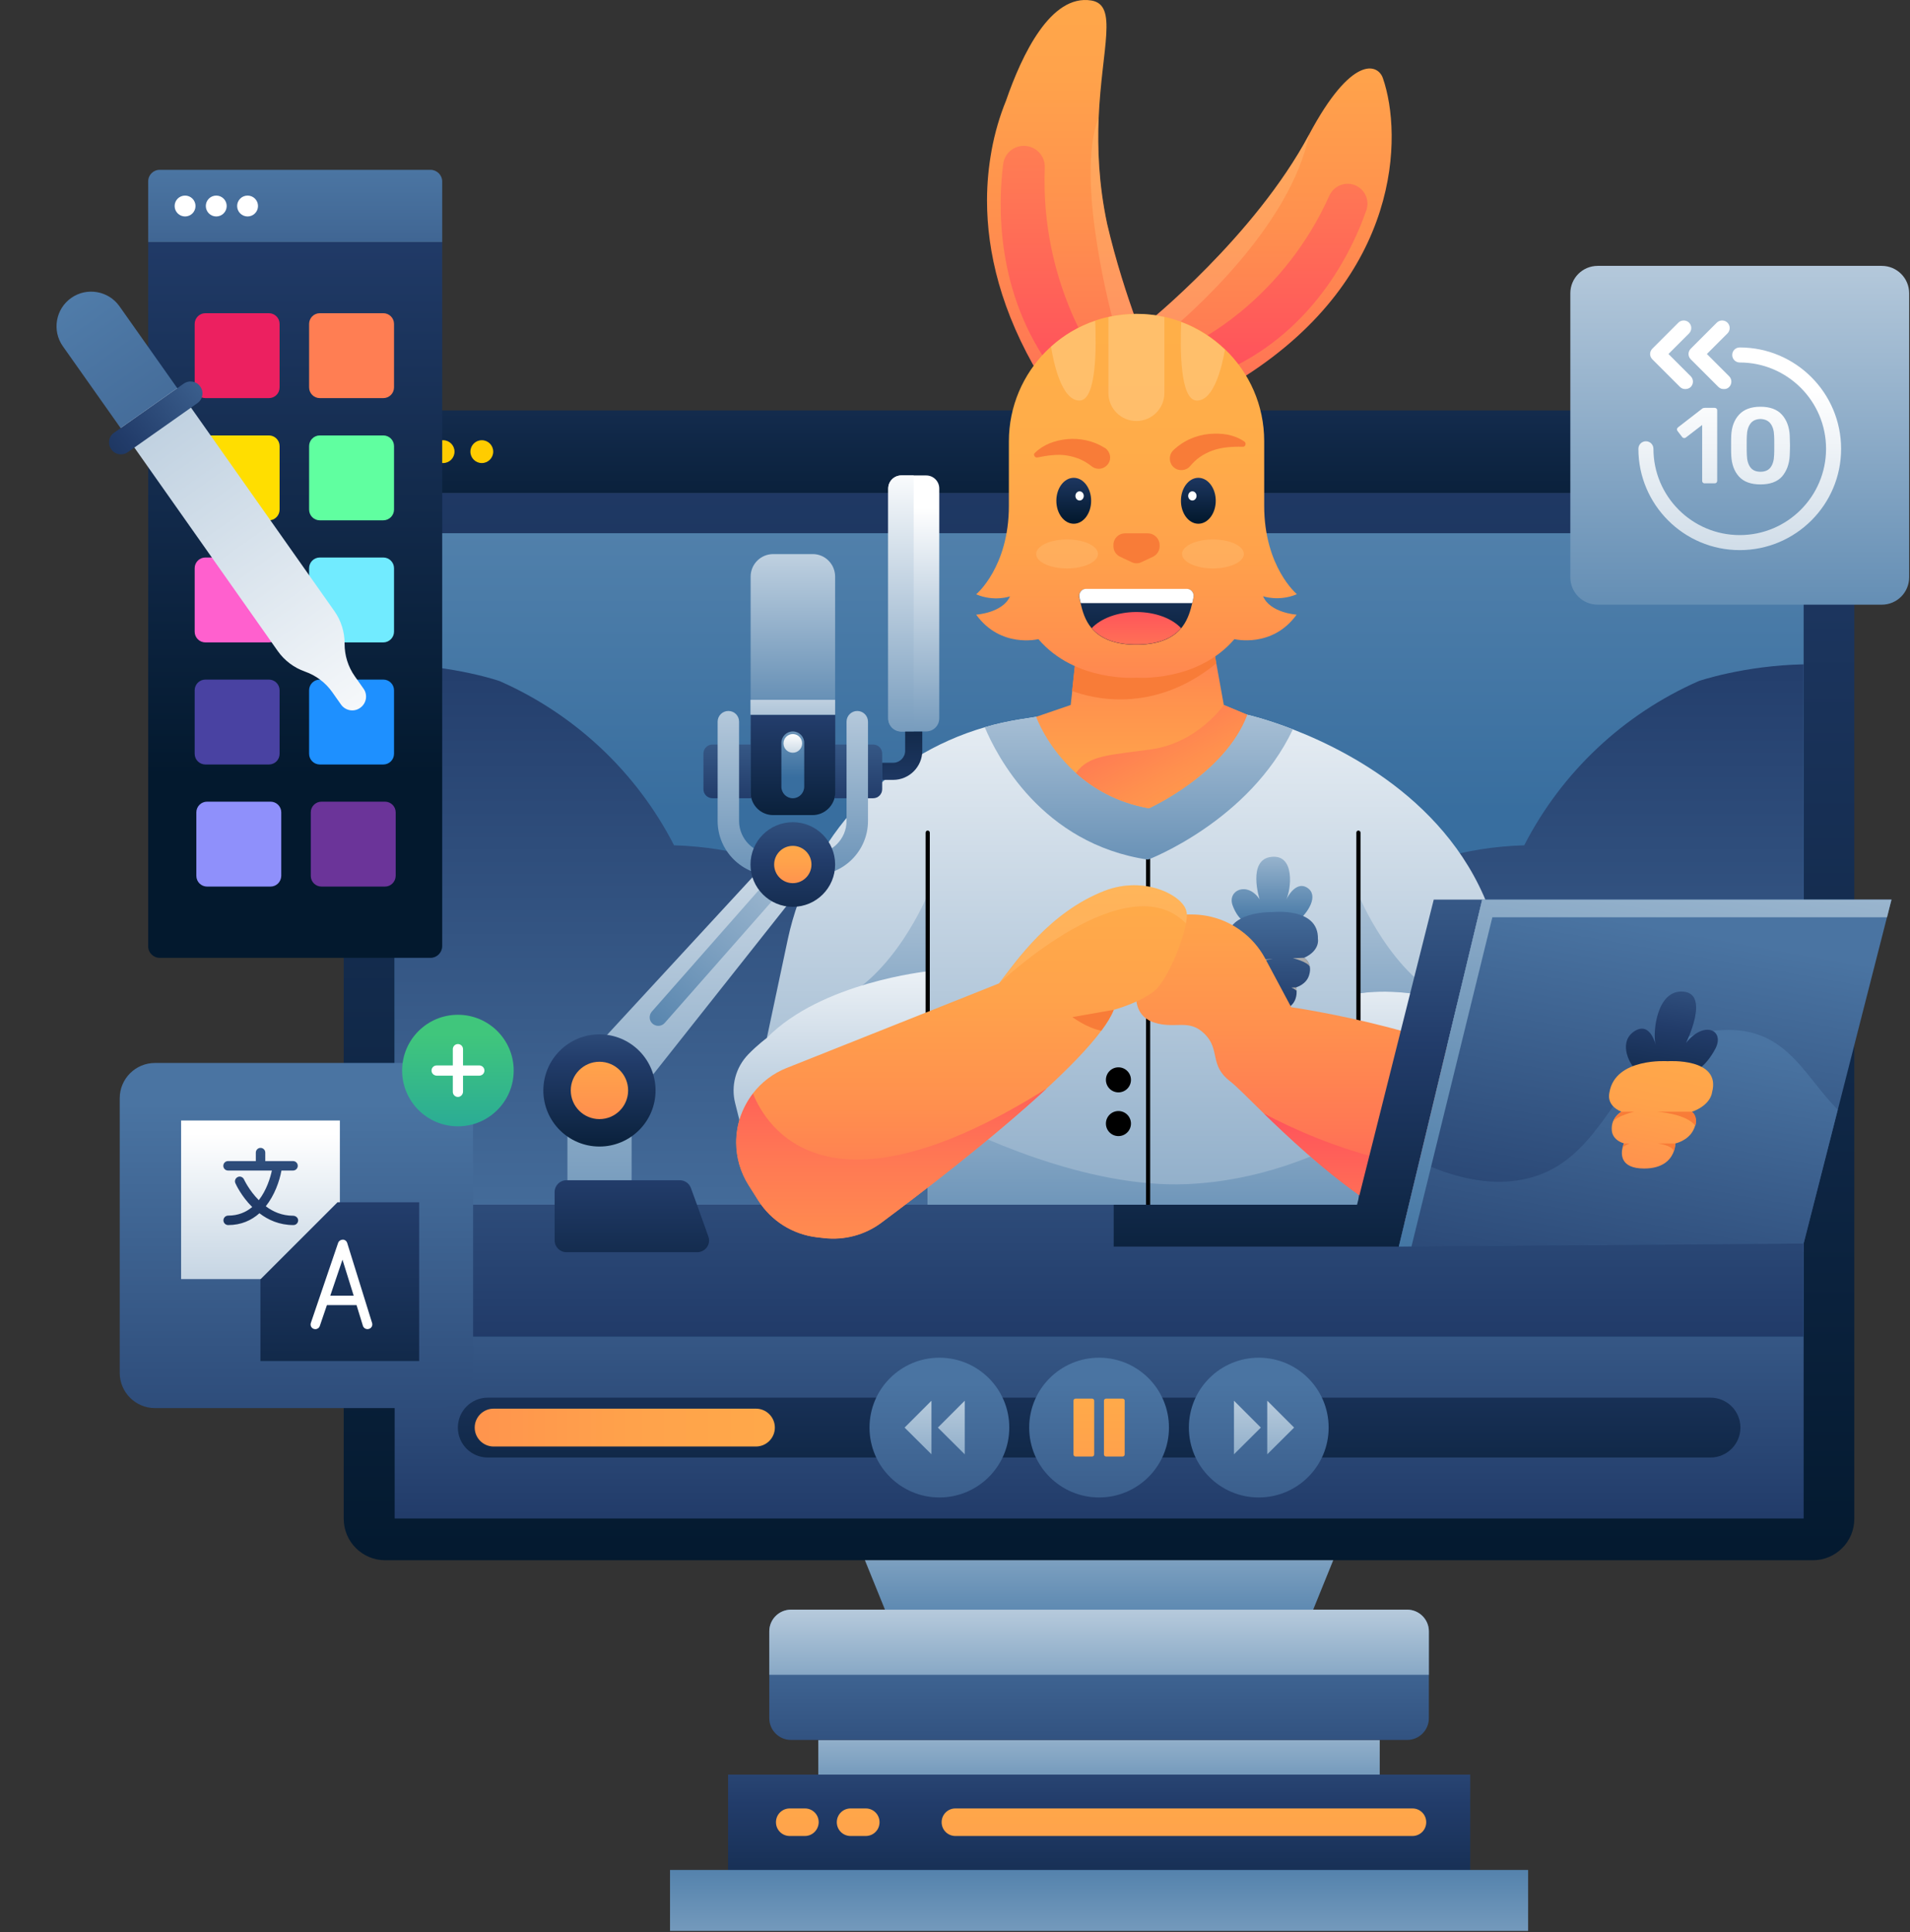 <svg width="1372" height="1388" viewBox="0 0 1372 1388" fill="none" xmlns="http://www.w3.org/2000/svg">
<rect x="0" y="0" width="1372" height="1388" fill="#333333" stroke="none"/>
<path d="M1302.29 1120.85H276.695C260.295 1120.85 246.895 1107.55 246.895 1091.05V354.051H1331.99V1091.05C1332.09 1107.45 1318.69 1120.85 1302.29 1120.85Z" fill="url(#paint0_linear_723_1119)"/>
<path d="M957.693 1120.85H621.293L635.693 1156.35H943.293L957.693 1120.85Z" fill="url(#paint1_linear_723_1119)"/>
<path d="M1302.29 294.852H276.695C260.295 294.852 246.895 308.152 246.895 324.652V354.052H1331.99V324.652C1332.09 308.152 1318.69 294.852 1302.29 294.852Z" fill="url(#paint2_linear_723_1119)"/>
<path d="M290.595 332.652C295.123 332.652 298.795 328.981 298.795 324.451C298.795 319.922 295.123 316.25 290.595 316.25C286.066 316.25 282.395 319.922 282.395 324.451C282.395 328.981 286.066 332.652 290.595 332.652Z" fill="#FFCC00"/>
<path d="M318.294 332.652C322.822 332.652 326.494 328.981 326.494 324.451C326.494 319.922 322.822 316.25 318.294 316.25C313.765 316.25 310.094 319.922 310.094 324.451C310.094 328.981 313.765 332.652 318.294 332.652Z" fill="#FFCC00"/>
<path d="M346.095 332.652C350.623 332.652 354.295 328.981 354.295 324.451C354.295 319.922 350.623 316.25 346.095 316.25C341.566 316.25 337.895 319.922 337.895 324.451C337.895 328.981 341.566 332.652 346.095 332.652Z" fill="#FFCC00"/>
<path d="M1295.6 960.152H283.496V1090.85H1295.6V960.152Z" fill="url(#paint3_linear_723_1119)"/>
<path d="M1295.6 383.051H283.496V960.152H1295.6V383.051Z" fill="url(#paint4_linear_723_1119)"/>
<path d="M806.096 899.45H283.496V477.25C326.696 478.15 358.796 489.25 358.796 489.25C412.896 513.05 457.196 554.65 484.196 607.25C660.396 612.85 691.996 785.35 691.996 785.35C812.596 799.65 806.096 899.45 806.096 899.45Z" fill="url(#paint5_linear_723_1119)"/>
<path d="M772.994 899.45H1295.59V477.25C1252.39 478.15 1220.29 489.25 1220.29 489.25C1166.19 513.05 1121.89 554.65 1094.89 607.25C918.694 612.85 887.094 785.35 887.094 785.35C766.394 799.65 772.994 899.45 772.994 899.45Z" fill="url(#paint6_linear_723_1119)"/>
<path d="M1295.6 865.449H283.496V960.152H1295.6V865.449Z" fill="url(#paint7_linear_723_1119)"/>
<path d="M1228.69 1047.05H350.395C338.495 1047.05 328.895 1037.45 328.895 1025.55C328.895 1013.65 338.495 1004.05 350.395 1004.05H1228.69C1240.59 1004.05 1250.19 1013.65 1250.19 1025.55C1250.19 1037.45 1240.49 1047.05 1228.69 1047.05Z" fill="url(#paint8_linear_723_1119)"/>
<path d="M542.996 1039.15H354.596C347.096 1039.15 340.996 1033.05 340.996 1025.55C340.996 1018.05 347.096 1011.95 354.596 1011.95H542.996C550.496 1011.95 556.596 1018.05 556.596 1025.55C556.596 1033.05 550.496 1039.15 542.996 1039.15Z" fill="url(#paint9_linear_723_1119)"/>
<path d="M789.493 1075.75C817.218 1075.75 839.693 1053.28 839.693 1025.55C839.693 997.827 817.218 975.352 789.493 975.352C761.768 975.352 739.293 997.827 739.293 1025.55C739.293 1053.28 761.768 1075.75 789.493 1075.75Z" fill="url(#paint10_linear_723_1119)"/>
<path d="M904.196 1075.75C931.921 1075.75 954.396 1053.28 954.396 1025.55C954.396 997.827 931.921 975.352 904.196 975.352C876.471 975.352 853.996 997.827 853.996 1025.55C853.996 1053.28 876.471 1075.75 904.196 1075.75Z" fill="url(#paint11_linear_723_1119)"/>
<path d="M674.794 1075.75C702.518 1075.75 724.994 1053.28 724.994 1025.55C724.994 997.827 702.518 975.352 674.794 975.352C647.069 975.352 624.594 997.827 624.594 1025.55C624.594 1053.28 647.069 1075.75 674.794 1075.75Z" fill="url(#paint12_linear_723_1119)"/>
<path d="M1205.39 331.152H1289.49C1292.79 331.152 1295.49 328.452 1295.49 325.152C1295.49 321.852 1292.79 319.152 1289.49 319.152H1205.39C1202.09 319.152 1199.39 321.852 1199.39 325.152C1199.49 328.452 1202.09 331.152 1205.39 331.152Z" fill="url(#paint13_linear_723_1119)"/>
<path d="M991.093 1249.95H587.793V1274.85H991.093V1249.95Z" fill="url(#paint14_linear_723_1119)"/>
<path d="M1056.1 1274.85H522.996V1343.45H1056.1V1274.85Z" fill="url(#paint15_linear_723_1119)"/>
<path d="M1097.69 1343.35H481.293V1387.15H1097.69V1343.35Z" fill="url(#paint16_linear_723_1119)"/>
<path d="M1010.79 1249.95H568.194C559.594 1249.95 552.594 1242.95 552.594 1234.35V1171.95C552.594 1163.35 559.594 1156.35 568.194 1156.35H1010.79C1019.39 1156.35 1026.39 1163.35 1026.39 1171.95V1234.35C1026.39 1242.95 1019.39 1249.95 1010.79 1249.95Z" fill="url(#paint17_linear_723_1119)"/>
<path d="M1026.39 1203.15H552.594V1171.95C552.594 1163.35 559.594 1156.35 568.194 1156.35H1010.79C1019.39 1156.35 1026.39 1163.35 1026.39 1171.95V1203.15Z" fill="url(#paint18_linear_723_1119)"/>
<path d="M578.195 1318.95H567.294C561.794 1318.95 557.395 1314.55 557.395 1309.05C557.395 1303.55 561.794 1299.15 567.294 1299.15H578.195C583.695 1299.15 588.094 1303.55 588.094 1309.05C587.994 1314.55 583.595 1318.95 578.195 1318.95Z" fill="url(#paint19_linear_723_1119)"/>
<path d="M621.894 1318.95H610.994C605.494 1318.95 601.094 1314.55 601.094 1309.05C601.094 1303.55 605.494 1299.15 610.994 1299.15H621.894C627.394 1299.15 631.794 1303.55 631.794 1309.05C631.794 1314.55 627.394 1318.95 621.894 1318.95Z" fill="url(#paint20_linear_723_1119)"/>
<path d="M1014.59 1318.95H686.294C680.794 1318.95 676.395 1314.55 676.395 1309.05C676.395 1303.55 680.794 1299.15 686.294 1299.15H1014.59C1020.09 1299.15 1024.49 1303.55 1024.49 1309.05C1024.49 1314.55 1020.09 1318.95 1014.59 1318.95Z" fill="url(#paint21_linear_723_1119)"/>
<path d="M309.241 688.102H114.741C110.141 688.102 106.441 684.402 106.441 679.802V173.902H317.641V679.702C317.641 684.302 313.841 688.102 309.241 688.102Z" fill="url(#paint22_linear_723_1119)"/>
<path d="M309.241 122H114.741C110.141 122 106.441 125.7 106.441 130.3V173.902H317.641V130.3C317.641 125.8 313.841 122 309.241 122Z" fill="url(#paint23_linear_723_1119)"/>
<path d="M193.14 286H147.54C143.34 286 139.84 282.6 139.84 278.3V232.7C139.84 228.5 143.24 225 147.54 225H193.14C197.34 225 200.84 228.4 200.84 232.7V278.3C200.84 282.6 197.44 286 193.14 286Z" fill="#EC2060"/>
<path d="M275.339 286H229.739C225.539 286 222.039 282.6 222.039 278.3V232.7C222.039 228.5 225.439 225 229.739 225H275.339C279.539 225 283.039 228.4 283.039 232.7V278.3C283.039 282.6 279.539 286 275.339 286Z" fill="#FF7E53"/>
<path d="M193.14 373.801H147.54C143.34 373.801 139.84 370.401 139.84 366.101V320.501C139.84 316.301 143.24 312.801 147.54 312.801H193.14C197.34 312.801 200.84 316.201 200.84 320.501V366.101C200.84 370.301 197.44 373.801 193.14 373.801Z" fill="#FFDE00"/>
<path d="M275.339 373.801H229.739C225.539 373.801 222.039 370.401 222.039 366.101V320.501C222.039 316.301 225.439 312.801 229.739 312.801H275.339C279.539 312.801 283.039 316.201 283.039 320.501V366.101C283.039 370.301 279.539 373.801 275.339 373.801Z" fill="#60FFA0"/>
<path d="M193.14 461.5H147.54C143.34 461.5 139.84 458.1 139.84 453.8V408.2C139.84 404 143.24 400.5 147.54 400.5H193.14C197.34 400.5 200.84 403.9 200.84 408.2V453.8C200.84 458 197.44 461.5 193.14 461.5Z" fill="#FF60CE"/>
<path d="M275.339 461.5H229.739C225.539 461.5 222.039 458.1 222.039 453.8V408.2C222.039 404 225.439 400.5 229.739 400.5H275.339C279.539 400.5 283.039 403.9 283.039 408.2V453.8C283.039 458 279.539 461.5 275.339 461.5Z" fill="#71EBFF"/>
<path d="M193.14 549.199H147.54C143.34 549.199 139.84 545.799 139.84 541.499V495.899C139.84 491.699 143.24 488.199 147.54 488.199H193.14C197.34 488.199 200.84 491.599 200.84 495.899V541.499C200.84 545.799 197.44 549.199 193.14 549.199Z" fill="#4942A2"/>
<path d="M275.339 549.199H229.739C225.539 549.199 222.039 545.799 222.039 541.499V495.899C222.039 491.699 225.439 488.199 229.739 488.199H275.339C279.539 488.199 283.039 491.599 283.039 495.899V541.499C283.039 545.799 279.539 549.199 275.339 549.199Z" fill="#1E90FF"/>
<path d="M194.339 636.902H148.739C144.539 636.902 141.039 633.502 141.039 629.202V583.602C141.039 579.402 144.439 575.902 148.739 575.902H194.339C198.539 575.902 202.039 579.302 202.039 583.602V629.202C201.939 633.502 198.539 636.902 194.339 636.902Z" fill="#8F90FB"/>
<path d="M276.538 636.902H230.938C226.738 636.902 223.238 633.502 223.238 629.202V583.602C223.238 579.402 226.638 575.902 230.938 575.902H276.538C280.738 575.902 284.238 579.302 284.238 583.602V629.202C284.138 633.502 280.738 636.902 276.538 636.902Z" fill="#6B3499"/>
<path d="M132.941 155.5C137.084 155.5 140.441 152.142 140.441 148C140.441 143.858 137.084 140.5 132.941 140.5C128.799 140.5 125.441 143.858 125.441 148C125.441 152.142 128.799 155.5 132.941 155.5Z" fill="white"/>
<path d="M155.34 155.5C159.482 155.5 162.84 152.142 162.84 148C162.84 143.858 159.482 140.5 155.34 140.5C151.198 140.5 147.84 143.858 147.84 148C147.84 152.142 151.198 155.5 155.34 155.5Z" fill="white"/>
<path d="M177.84 155.5C181.982 155.5 185.34 152.142 185.34 148C185.34 143.858 181.982 140.5 177.84 140.5C173.698 140.5 170.34 143.858 170.34 148C170.34 152.142 173.698 155.5 177.84 155.5Z" fill="white"/>
<path d="M131.956 285.386L91.263 314.061L45.139 248.727C37.238 237.513 39.935 221.945 51.149 214.043C62.362 206.141 77.93 208.839 85.832 220.052L131.956 285.386Z" fill="url(#paint24_linear_723_1119)"/>
<path d="M127.312 278.794L86.62 307.469L199.523 467.698C204.329 474.518 211.152 479.659 219.091 482.455C227.03 485.252 233.853 490.392 238.659 497.213L244.931 506.114C248.108 510.623 254.316 511.698 258.726 508.504C263.234 505.327 264.31 499.12 261.116 494.709L254.844 485.808C250.037 478.987 247.492 470.833 247.53 462.416C247.567 453.998 245.022 445.844 240.216 439.023L127.312 278.794Z" fill="url(#paint25_linear_723_1119)"/>
<path d="M141.777 289.624L91.836 324.816C87.905 327.586 82.585 326.664 79.913 322.751C77.144 318.82 78.066 313.499 81.979 310.828L131.92 275.635C135.851 272.866 141.172 273.788 143.843 277.701C146.629 281.533 145.708 286.854 141.777 289.624Z" fill="url(#paint26_linear_723_1119)"/>
<path d="M314.528 1011.55H111.312C97.359 1011.55 86 1000.19 86 986.24V788.928C86 774.975 97.359 763.615 111.312 763.615H314.528C328.481 763.615 339.84 774.975 339.84 788.928V986.24C339.84 1000.19 328.481 1011.55 314.528 1011.55Z" fill="url(#paint27_linear_723_1119)"/>
<path d="M328.93 809.139C351.06 809.139 369.001 791.199 369.001 769.07C369.001 746.94 351.06 729 328.93 729C306.8 729 288.859 746.94 288.859 769.07C288.859 791.199 306.8 809.139 328.93 809.139Z" fill="url(#paint28_linear_723_1119)"/>
<path d="M328.933 788.033C326.965 788.033 325.266 786.423 325.266 784.366V753.687C325.266 751.719 326.876 750.02 328.933 750.02C330.901 750.02 332.6 751.63 332.6 753.687V784.366C332.511 786.334 330.901 788.033 328.933 788.033Z" fill="white"/>
<path d="M309.969 769.07C309.969 767.102 311.579 765.402 313.636 765.402H344.315C346.283 765.402 347.982 767.012 347.982 769.07C347.982 771.037 346.372 772.737 344.315 772.737H313.636C311.579 772.647 309.969 771.037 309.969 769.07Z" fill="white"/>
<path d="M244.134 863.612L188.769 918.887H130.094V804.938H244.134V863.612Z" fill="url(#paint29_linear_723_1119)"/>
<path d="M187.066 919.065L242.432 863.699H301.107V977.739H187.066V919.065Z" fill="url(#paint30_linear_723_1119)"/>
<path d="M210.502 873.362C202.631 873.362 196.102 870.5 190.914 866.564C197.265 858.604 200.753 848.586 202.184 840.894H210.502C212.381 840.894 213.901 839.373 213.901 837.495C213.901 835.617 212.381 834.096 210.502 834.096H190.556V828.014C190.556 826.136 189.036 824.615 187.158 824.615C185.279 824.615 183.759 826.136 183.759 828.014V834.096H163.813C161.935 834.096 160.414 835.617 160.414 837.495C160.414 839.373 161.935 840.894 163.813 840.894H195.297C194.224 845.903 191.54 854.936 185.905 862.181C178.929 855.205 175.351 847.423 175.262 847.244C174.457 845.545 172.489 844.74 170.789 845.545C169.09 846.35 168.285 848.318 169.09 850.017C169.358 850.643 173.294 859.319 181.165 867.101C176.782 870.768 171.147 873.272 163.902 873.272C162.024 873.272 160.503 874.793 160.503 876.671C160.503 878.55 162.024 880.07 163.902 880.07C173.294 880.07 180.628 876.671 186.353 871.573C192.614 876.403 200.753 880.07 210.771 880.07C212.649 880.07 214.169 878.55 214.169 876.671C214.169 874.793 212.381 873.362 210.502 873.362Z" fill="url(#paint31_linear_723_1119)"/>
<path d="M267.301 950.462L249.412 892.948C248.965 891.517 247.712 890.533 246.192 890.533C244.671 890.623 243.419 891.428 242.883 892.859L223.294 950.373C222.668 952.162 223.652 954.129 225.441 954.666C225.799 954.756 226.157 954.845 226.514 954.845C227.945 954.845 229.287 953.951 229.734 952.519L234.833 937.582H256.12L260.682 952.43C261.218 954.219 263.186 955.203 264.975 954.666C266.853 954.129 267.837 952.251 267.301 950.462ZM237.248 930.784L246.013 904.934L254.063 930.784H237.248Z" fill="white"/>
<path d="M784.494 1046.35H772.594C771.794 1046.35 771.094 1045.65 771.094 1044.85V1006.25C771.094 1005.45 771.794 1004.75 772.594 1004.75H784.494C785.294 1004.75 785.994 1005.45 785.994 1006.25V1044.85C785.994 1045.65 785.294 1046.35 784.494 1046.35Z" fill="url(#paint32_linear_723_1119)"/>
<path d="M806.392 1046.35H794.492C793.692 1046.35 792.992 1045.65 792.992 1044.85V1006.25C792.992 1005.45 793.692 1004.75 794.492 1004.75H806.392C807.192 1004.75 807.892 1005.45 807.892 1006.25V1044.85C807.892 1045.65 807.192 1046.35 806.392 1046.35Z" fill="url(#paint33_linear_723_1119)"/>
<path d="M669.093 1044.75L649.793 1025.55L669.093 1006.25V1044.75Z" fill="url(#paint34_linear_723_1119)"/>
<path d="M692.991 1044.75L673.691 1025.55L692.991 1006.25V1044.75Z" fill="url(#paint35_linear_723_1119)"/>
<path d="M910.293 1044.75L929.593 1025.55L910.293 1006.25V1044.75Z" fill="url(#paint36_linear_723_1119)"/>
<path d="M886.395 1044.75L905.694 1025.55L886.395 1006.25V1044.75Z" fill="url(#paint37_linear_723_1119)"/>
<path d="M1351.7 434.398H1147.7C1136.8 434.398 1128 425.598 1128 414.699V210.7C1128 199.8 1136.8 191 1147.7 191H1351.7C1362.6 191 1371.4 199.8 1371.4 210.7V414.699C1371.4 425.598 1362.6 434.398 1351.7 434.398Z" fill="url(#paint38_linear_723_1119)"/>
<path d="M1249.7 395.199C1209.5 395.199 1176.9 362.5 1176.9 322.4C1176.9 319.4 1179.3 317 1182.3 317C1185.3 317 1187.7 319.4 1187.7 322.4C1187.7 356.6 1215.5 384.399 1249.7 384.399C1283.9 384.399 1311.7 356.6 1311.7 322.4C1311.7 288.201 1283.9 260.401 1249.7 260.401C1246.7 260.401 1244.3 258.001 1244.3 255.001C1244.3 252.001 1246.7 249.601 1249.7 249.601C1289.9 249.601 1322.5 282.301 1322.5 322.4C1322.6 362.5 1289.9 395.199 1249.7 395.199ZM1242.1 278.001C1244.2 275.901 1244.2 272.401 1242.1 270.301L1226.1 254.301L1240.9 239.501C1243 237.401 1243 233.902 1240.9 231.802C1238.8 229.702 1235.3 229.702 1233.2 231.802L1214.5 250.501C1213.5 251.501 1212.9 252.901 1212.9 254.301C1212.9 255.701 1213.5 257.101 1214.5 258.101L1234.3 277.901C1235.4 279.001 1236.7 279.501 1238.1 279.501C1239.7 279.601 1241.1 279.101 1242.1 278.001ZM1214.5 278.001C1216.6 275.901 1216.6 272.401 1214.5 270.301L1198.5 254.301L1213.3 239.501C1215.4 237.401 1215.4 233.902 1213.3 231.802C1211.2 229.702 1207.7 229.702 1205.6 231.802L1186.9 250.501C1185.9 251.501 1185.3 252.901 1185.3 254.301C1185.3 255.701 1185.9 257.101 1186.9 258.101L1206.7 277.901C1207.8 279.001 1209.1 279.501 1210.5 279.501C1211.9 279.501 1213.4 279.101 1214.5 278.001ZM1223.2 346.7C1222.8 346.3 1222.7 345.9 1222.7 345.4V305.3L1211 314.3C1210.7 314.6 1210.3 314.7 1209.8 314.7C1209.2 314.7 1208.7 314.4 1208.3 313.9L1205 309.6C1204.7 309.2 1204.6 308.9 1204.6 308.5C1204.6 307.9 1204.9 307.4 1205.5 306.9L1222.8 293.501C1223.4 293.101 1224 293.001 1224.7 293.001H1231.7C1232.2 293.001 1232.7 293.201 1233 293.501C1233.4 293.901 1233.5 294.301 1233.5 294.801V345.4C1233.5 345.9 1233.3 346.4 1233 346.7C1232.6 347.1 1232.2 347.2 1231.7 347.2H1224.5C1224 347.3 1223.6 347.1 1223.2 346.7ZM1249.1 342.3C1245.7 338.5 1243.9 333.5 1243.6 327.2C1243.5 325.8 1243.5 323.4 1243.5 320.1C1243.5 316.7 1243.5 314.3 1243.6 312.8C1243.9 306.7 1245.7 301.701 1249.2 297.901C1252.7 294.101 1257.8 292.201 1264.6 292.201C1271.4 292.201 1276.6 294.101 1280 297.901C1283.4 301.701 1285.3 306.7 1285.6 312.8C1285.7 315.7 1285.8 318.1 1285.8 320.1C1285.8 322.1 1285.7 324.4 1285.6 327.2C1285.3 333.4 1283.4 338.4 1280.1 342.3C1276.7 346.1 1271.5 348 1264.6 348C1257.7 348 1252.5 346.1 1249.1 342.3ZM1271.8 335.8C1273.4 333.7 1274.3 330.7 1274.4 326.8C1274.5 325.3 1274.5 323 1274.5 319.9C1274.5 316.8 1274.5 314.5 1274.4 313.1C1274.3 309.3 1273.4 306.4 1271.8 304.3C1270.2 302.201 1267.8 301.101 1264.6 301.001C1261.4 301.101 1259 302.101 1257.4 304.3C1255.8 306.4 1254.9 309.4 1254.8 313.1C1254.7 314.5 1254.7 316.7 1254.7 319.9C1254.7 323 1254.7 325.3 1254.8 326.8C1254.9 330.7 1255.8 333.7 1257.4 335.8C1259 337.9 1261.4 338.9 1264.6 338.9C1267.8 338.9 1270.2 337.9 1271.8 335.8Z" fill="url(#paint39_linear_723_1119)"/>
<path d="M1091.4 745.75C1091.4 745.75 1097.8 750.45 1104.6 757.45C1113.6 766.75 1117.2 780.05 1114 792.55L1107.6 818.05C1107.6 818.05 1045.4 743.75 975.797 752.85V697.75C975.797 697.85 1052.2 705.55 1091.4 745.75Z" fill="url(#paint40_linear_723_1119)"/>
<path d="M1091.4 745.751C1077.8 735.151 1064 727.951 1050.8 722.851C1048.2 721.851 1045.6 720.951 1043.1 720.151C1005.7 707.95 975.797 713.651 975.797 713.651V865.352H666.397V713.751C666.397 713.751 636.497 708.051 599.097 720.251C596.497 721.051 593.997 721.951 591.397 722.951C578.297 727.951 564.397 735.251 550.797 745.851L565.897 674.75C581.597 601.15 636.397 543.049 707.397 522.449C715.497 520.049 723.797 518.249 732.297 516.849L744.397 514.949H816.997L895.897 513.449C895.897 513.449 909.197 516.449 928.697 523.949C974.597 541.749 1054.7 584.85 1076.3 674.75L1091.4 745.751Z" fill="url(#paint41_linear_723_1119)"/>
<path d="M895.195 663.049C895.195 663.049 889.195 660.749 885.395 650.349C881.495 639.45 896.095 632.95 904.795 646.05C904.795 646.05 895.695 617.45 913.295 615.55C930.495 613.65 927.495 639.05 923.795 646.55C923.795 646.55 930.195 632.35 938.895 637.65C947.595 643.05 939.795 655.649 932.095 661.749C924.295 667.849 895.195 663.049 895.195 663.049Z" fill="url(#paint42_linear_723_1119)"/>
<path d="M936.796 688.051C936.796 688.051 940.096 690.051 940.896 694.551C941.196 696.151 941.096 698.151 940.396 700.451C938.396 707.352 931.096 709.252 931.096 709.252C931.096 709.252 931.296 710.252 931.396 711.652C931.596 716.252 930.296 725.952 914.996 726.552C903.596 727.053 899.796 721.852 898.596 717.252C898.496 716.752 898.396 716.252 898.296 715.852C897.896 712.952 898.296 710.552 898.296 710.552C898.296 710.552 890.896 709.152 888.696 702.451C888.296 701.351 888.096 700.251 887.996 699.251C887.896 698.251 887.896 697.351 887.996 696.551C888.496 692.551 891.096 690.251 891.696 689.851C891.796 689.751 891.796 689.751 891.796 689.751C880.296 685.551 881.396 677.25 881.396 677.25C879.896 654.149 913.696 655.249 913.696 655.249C913.696 655.249 947.396 651.349 946.696 674.65C946.796 674.65 948.196 682.951 936.796 688.051Z" fill="url(#paint43_linear_723_1119)"/>
<path d="M940.895 694.551C939.295 690.851 928.695 688.351 928.695 688.351L936.795 688.051C936.795 688.051 940.095 689.951 940.895 694.551Z" fill="#AAAAAA"/>
<path d="M914.395 688.949C914.395 688.949 895.495 690.85 888.095 699.352C887.995 698.351 887.995 697.451 888.095 696.651C888.595 692.65 891.195 690.35 891.795 689.949C891.895 689.849 891.895 689.849 891.895 689.849L914.395 688.949Z" fill="#AAAAAA"/>
<path d="M909.495 710.152C909.495 710.152 899.895 711.752 898.295 715.852C897.895 712.952 898.295 710.552 898.295 710.552L909.495 710.152Z" fill="#AAAAAA"/>
<path d="M931.398 711.75C929.898 710.351 927.598 709.452 927.598 709.452L931.098 709.352C931.098 709.352 931.298 710.251 931.398 711.75Z" fill="#AAAAAA"/>
<path d="M975.798 814.35V865.449H666.398V798.051C698.998 815.35 780.198 853.749 852.598 850.65C903.898 848.45 947.298 830.25 975.798 814.35Z" fill="url(#paint44_linear_723_1119)"/>
<path d="M824.699 866.949C823.799 866.949 823.199 866.249 823.199 865.449V617.449C823.199 616.549 823.899 615.949 824.699 615.949C825.499 615.949 826.199 616.649 826.199 617.449V865.349C826.299 866.249 825.599 866.949 824.699 866.949Z" fill="black"/>
<path d="M928.698 523.949C897.398 589.95 824.698 617.551 824.698 617.551C748.098 606.251 715.698 542.35 707.398 522.449C715.498 520.049 723.798 518.249 732.298 516.849L744.398 514.949H816.998L895.898 513.449C895.898 513.449 909.198 516.349 928.698 523.949Z" fill="url(#paint45_linear_723_1119)"/>
<path d="M666.398 642.652V713.75C666.398 713.75 636.498 708.05 599.098 720.25C642.398 701.951 666.398 642.652 666.398 642.652Z" fill="url(#paint46_linear_723_1119)"/>
<path d="M550.698 745.75C550.698 745.75 544.298 750.45 537.498 757.45C528.498 766.75 524.898 780.05 528.098 792.55L534.498 818.05C534.498 818.05 596.698 743.75 666.298 752.85V697.75C666.398 697.85 589.998 705.55 550.698 745.75Z" fill="url(#paint47_linear_723_1119)"/>
<path d="M666.398 754.352C665.498 754.352 664.898 753.652 664.898 752.852V598.152C664.898 597.252 665.598 596.652 666.398 596.652C667.198 596.652 667.898 597.352 667.898 598.152V752.852C667.898 753.652 667.198 754.352 666.398 754.352Z" fill="black"/>
<path d="M975.797 642.652V713.75C975.797 713.75 1005.7 708.05 1043.1 720.25C999.697 701.951 975.797 642.652 975.797 642.652Z" fill="url(#paint48_linear_723_1119)"/>
<path d="M975.797 754.352C974.897 754.352 974.297 753.652 974.297 752.852V598.152C974.297 597.252 974.997 596.652 975.797 596.652C976.597 596.652 977.297 597.352 977.297 598.152V752.852C977.397 753.652 976.697 754.352 975.797 754.352Z" fill="black"/>
<path d="M1123.1 840.549C1122.1 870.349 1100.7 896.249 1058.2 893.849C1005 890.849 942.499 833.549 907.899 799.949C896.199 788.549 887.699 779.849 883.799 776.949C868.399 765.249 876.799 754.249 865.399 742.849C853.999 731.449 844.399 739.549 828.999 734.549C827.699 734.149 826.499 733.549 825.399 733.049C813.999 726.849 816.299 713.249 816.299 713.249L825.499 675.949L830.199 656.949H855.999C868.999 656.949 881.399 661.149 891.499 668.649C898.499 673.749 904.499 680.549 908.799 688.549L927.499 723.549C927.499 723.549 1053.3 741.649 1097.4 782.049C1115.2 798.249 1123.8 820.349 1123.1 840.549Z" fill="url(#paint49_linear_723_1119)"/>
<path d="M1123.1 840.549C1122.1 870.349 1100.7 896.249 1058.2 893.849C1005 890.849 942.498 833.549 907.898 799.949C951.998 823.349 1029.7 853.349 1123.1 840.549Z" fill="url(#paint50_linear_723_1119)"/>
<path d="M895.897 513.452C879.897 556.052 825.297 580.652 825.297 580.652C802.397 576.552 785.297 566.452 772.897 555.352C751.897 536.552 744.297 514.952 744.297 514.952L769.097 506.452L770.197 496.452L772.397 476.152L772.597 473.852L871.297 463.152L873.697 476.552L879.097 506.452L895.897 513.452Z" fill="url(#paint51_linear_723_1119)"/>
<path d="M873.698 476.551C827.898 513.951 782.998 501.251 770.098 496.351L772.298 476.051L772.498 473.751L871.198 463.051L873.698 476.551Z" fill="#F87C38"/>
<path d="M895.898 513.45C879.898 556.051 825.298 580.652 825.298 580.652C802.398 576.552 785.298 566.452 772.898 555.351C781.898 542.451 796.598 542.551 826.698 538.351C860.498 533.65 879.098 506.449 879.098 506.449L895.898 513.45Z" fill="url(#paint52_linear_723_1119)"/>
<path d="M894.399 270.249L837.799 239.849L823.699 232.249C823.699 232.249 901.199 170.049 940.299 96.749C970.899 39.349 989.799 45.549 993.399 56.249C1007.5 97.049 1006.7 198.249 894.399 270.249Z" fill="url(#paint53_linear_723_1119)"/>
<path d="M863.699 242.95C863.699 242.95 922.599 212.85 954.899 140.55C957.999 133.65 965.999 130.25 973.099 132.95C980.299 135.75 983.999 143.65 981.499 150.95C972.699 176.45 947.299 232.45 888.199 262.45L863.699 242.95Z" fill="url(#paint54_linear_723_1119)"/>
<path opacity="0.3" d="M940.299 96.75C926.999 162.951 853.599 226.751 837.799 239.852L823.699 232.251C823.699 232.251 901.199 170.051 940.299 96.75Z" fill="#FFCA83"/>
<path d="M831.2 267.851L814.4 268.351L747 270.551C719 223.951 709 180.951 709 144.051C709 131.451 710.2 119.651 712.2 108.551C712.2 108.551 712.2 108.551 712.2 108.451C714.6 95.251 718.2 83.251 722.6 72.451C734.1 39.151 754.8 -4.349 783.9 0.351C803.3 3.551 791.4 34.151 789.2 84.651C788.3 106.551 789.2 132.151 795.3 160.851C801.6 187.751 809.6 212.251 816.4 231.051C824.5 253.551 831.2 267.851 831.2 267.851Z" fill="url(#paint55_linear_723_1119)"/>
<path opacity="0.3" d="M816.298 231.052V231.352H799.798C799.798 231.352 771.698 129.252 789.098 84.652C788.198 106.552 789.098 132.152 795.198 160.852C801.398 187.752 809.398 212.252 816.298 231.052Z" fill="#FFCA83"/>
<path d="M788.5 259.252C788.5 259.252 747.1 203.552 750.5 120.451C750.8 112.451 744.9 105.651 736.9 104.851C728.8 104.051 721.6 109.851 720.6 117.851C717 145.951 714.7 210.452 756.3 266.152L788.5 259.252Z" fill="url(#paint56_linear_723_1119)"/>
<path d="M931.399 441.551C913.899 465.851 886.699 459.151 886.699 459.151C860.099 490.252 816.299 486.851 816.299 486.851C816.299 486.851 772.499 490.252 745.899 459.151C745.899 459.151 718.799 465.951 701.199 441.551C701.199 441.551 720.199 440.351 725.499 428.451C725.499 428.451 713.999 432.451 701.199 426.951C701.199 426.951 724.699 407.451 724.699 363.35V317.05C724.699 291.75 734.999 268.85 751.499 252.249C752.599 251.149 753.799 250.049 754.999 248.949C764.099 240.749 774.799 234.349 786.699 230.349C789.799 229.249 792.999 228.349 796.299 227.649C802.799 226.149 809.499 225.449 816.399 225.449C823.299 225.449 829.999 226.249 836.499 227.649C840.699 228.549 844.799 229.849 848.699 231.249C860.499 235.649 871.099 242.449 880.099 251.049C897.399 267.75 908.099 291.05 908.099 316.95V363.25C908.099 407.351 931.599 426.851 931.599 426.851C918.799 432.351 907.299 428.351 907.299 428.351C912.399 440.351 931.399 441.551 931.399 441.551Z" fill="url(#paint57_linear_723_1119)"/>
<path d="M857.299 429.251C856.999 430.451 856.699 431.751 856.399 433.251C855.199 438.351 853.499 444.652 849.399 450.152C849.099 450.552 848.799 450.952 848.399 451.352C842.999 457.752 833.799 462.852 817.699 463.152C817.299 463.152 816.999 463.152 816.599 463.152H815.999C815.599 463.152 815.299 463.152 814.899 463.152C798.699 462.852 789.599 457.752 784.199 451.352C779.299 445.652 777.499 438.751 776.199 433.351C775.899 431.951 775.599 430.551 775.299 429.351C774.599 426.151 776.799 423.151 779.799 423.151H852.599C855.699 423.051 857.999 426.051 857.299 429.251Z" fill="url(#paint58_linear_723_1119)"/>
<path d="M857.3 429.251C857 430.451 856.7 431.751 856.4 433.251H776.3C776 431.851 775.7 430.451 775.4 429.251C774.7 426.051 776.9 423.051 779.9 423.051H852.7C855.7 423.051 858 426.051 857.3 429.251Z" fill="white"/>
<path d="M848.399 451.252C842.999 457.651 833.799 462.751 817.699 463.051C817.299 463.051 816.999 463.051 816.599 463.051H815.999C815.599 463.051 815.299 463.051 814.899 463.051C798.699 462.751 789.599 457.651 784.199 451.252C790.699 444.352 802.599 439.652 816.299 439.652C829.999 439.652 841.999 444.352 848.399 451.252Z" fill="url(#paint59_linear_723_1119)"/>
<path d="M771.301 376.25C778.204 376.25 783.801 368.863 783.801 359.75C783.801 350.637 778.204 343.25 771.301 343.25C764.397 343.25 758.801 350.637 758.801 359.75C758.801 368.863 764.397 376.25 771.301 376.25Z" fill="url(#paint60_linear_723_1119)"/>
<path d="M775.5 359.551C777.157 359.551 778.5 358.073 778.5 356.25C778.5 354.427 777.157 352.949 775.5 352.949C773.843 352.949 772.5 354.427 772.5 356.25C772.5 358.073 773.843 359.551 775.5 359.551Z" fill="white"/>
<path d="M860.801 376.25C867.704 376.25 873.301 368.863 873.301 359.75C873.301 350.637 867.704 343.25 860.801 343.25C853.897 343.25 848.301 350.637 848.301 359.75C848.301 368.863 853.897 376.25 860.801 376.25Z" fill="url(#paint61_linear_723_1119)"/>
<path d="M856.5 359.551C858.157 359.551 859.5 358.073 859.5 356.25C859.5 354.427 858.157 352.949 856.5 352.949C854.843 352.949 853.5 354.427 853.5 356.25C853.5 358.073 854.843 359.551 856.5 359.551Z" fill="white"/>
<path d="M743.299 325.451C746.299 322.452 749.999 320.052 753.999 318.452C757.999 316.852 762.299 315.853 766.799 315.453C771.299 315.053 775.799 315.353 780.399 316.352C784.899 317.352 789.399 319.152 793.399 321.652L793.599 321.752C797.399 324.151 798.599 329.15 796.199 332.95C793.799 336.749 788.799 337.949 784.999 335.549C784.699 335.349 784.399 335.149 784.099 334.949C781.699 333.05 779.099 331.35 776.099 330.05C773.199 328.75 769.999 327.851 766.599 327.251C763.199 326.651 759.699 326.651 756.199 326.951C752.599 327.251 748.999 327.851 745.199 328.651C744.099 328.85 743.099 328.151 742.899 327.151C742.599 326.551 742.799 325.851 743.299 325.451Z" fill="#F87C38"/>
<path d="M892.8 320.952C888.8 320.852 885.1 320.952 881.4 321.352C877.8 321.752 874.3 322.452 871 323.651C867.8 324.851 864.7 326.351 862 328.251C859.3 330.151 857 332.351 855 334.751C852.1 338.251 846.8 338.751 843.3 335.851C839.8 332.951 839.3 327.651 842.2 324.151C842.4 323.851 842.7 323.651 842.9 323.351L843.1 323.151C846.7 319.852 850.7 317.152 855.1 315.252C859.4 313.352 864 312.152 868.5 311.752C873 311.352 877.6 311.452 881.9 312.252C886.2 313.152 890.4 314.752 893.9 317.252C894.8 317.852 895 319.152 894.4 320.052C894.1 320.652 893.5 320.952 892.8 320.952Z" fill="#F87C38"/>
<path d="M824.501 383.152H816.301H808.101C803.501 383.152 799.801 386.852 799.801 391.452V392.452C799.801 395.651 801.701 398.551 804.601 399.951L812.901 403.851C815.101 404.951 817.701 404.951 819.901 403.851L828.201 399.951C831.101 398.551 833.001 395.651 833.001 392.452V391.452C832.901 386.852 829.101 383.152 824.501 383.152Z" fill="#F87C38"/>
<path opacity="0.3" d="M766.501 408.351C778.762 408.351 788.701 403.695 788.701 397.951C788.701 392.207 778.762 387.551 766.501 387.551C754.24 387.551 744.301 392.207 744.301 397.951C744.301 403.695 754.24 408.351 766.501 408.351Z" fill="#FFCA83"/>
<path opacity="0.3" d="M871.298 408.351C883.558 408.351 893.498 403.695 893.498 397.951C893.498 392.207 883.558 387.551 871.298 387.551C859.037 387.551 849.098 392.207 849.098 397.951C849.098 403.695 859.037 408.351 871.298 408.351Z" fill="#FFCA83"/>
<path opacity="0.6" d="M836.399 227.751V282.35C836.399 293.449 827.399 302.449 816.299 302.449C805.199 302.449 796.199 293.449 796.199 282.35V227.751C802.699 226.251 809.399 225.551 816.299 225.551C823.199 225.551 829.899 226.251 836.399 227.751Z" fill="#FFCA83"/>
<path opacity="0.6" d="M775.5 287.749C762.5 287.949 756.7 260.049 755 249.049C764.1 240.849 774.8 234.449 786.7 230.449C787.5 249.149 787.8 287.549 775.5 287.749Z" fill="#FFCA83"/>
<path opacity="0.6" d="M879.9 251.252C877.8 263.352 872 287.953 859.7 287.753C847.6 287.553 847.7 250.452 848.5 231.352C860.4 235.852 871 242.652 879.9 251.252Z" fill="#FFCA83"/>
<path d="M851.897 663.352C849.197 678.352 838.297 703.052 830.697 710.452C821.197 719.752 799.997 725.452 799.997 725.452C798.297 729.852 795.297 734.852 791.097 740.452C782.197 752.452 768.197 766.852 751.797 781.952C712.797 818.052 660.497 857.952 632.997 878.352C621.197 887.152 606.397 891.052 591.797 889.352L586.497 888.752C569.297 886.652 553.997 877.052 544.697 862.452L537.797 851.552C531.897 842.252 528.797 831.552 528.797 820.752C528.797 814.752 529.697 808.752 531.597 802.952C533.697 796.652 536.797 790.752 540.797 785.552C546.997 777.452 555.397 771.052 564.997 767.252L707.897 710.352L717.597 706.452C729.997 690.352 753.997 655.352 793.197 640.052C822.397 628.652 849.597 643.552 852.097 654.352C852.797 656.452 852.597 659.552 851.897 663.352Z" fill="url(#paint62_linear_723_1119)"/>
<path d="M799.997 725.449C798.297 729.849 795.297 734.849 791.097 740.449C780.397 738.349 770.297 730.649 770.297 730.649L799.997 725.449Z" fill="#F87C38"/>
<path d="M751.898 781.949C712.898 818.05 660.598 857.95 633.098 878.45C621.298 887.25 606.498 891.15 591.898 889.45L586.598 888.85C569.398 886.75 554.098 877.15 544.798 862.55L537.898 851.65C531.998 842.35 528.898 831.65 528.898 820.85C528.898 814.85 529.798 808.849 531.698 803.049C533.798 796.749 536.898 790.849 540.898 785.649C550.498 809.449 594.198 881.15 751.898 781.949Z" fill="url(#paint63_linear_723_1119)"/>
<path opacity="0.3" d="M851.897 663.351C809.497 620.15 720.097 704.252 717.797 706.352C730.197 690.251 754.197 655.251 793.397 639.95C822.597 628.55 849.797 643.45 852.297 654.25C852.797 656.451 852.597 659.551 851.897 663.351Z" fill="#FFCA83"/>
<path d="M803.398 784.75C808.369 784.75 812.398 780.721 812.398 775.75C812.398 770.779 808.369 766.75 803.398 766.75C798.428 766.75 794.398 770.779 794.398 775.75C794.398 780.721 798.428 784.75 803.398 784.75Z" fill="black"/>
<path d="M803.398 816.152C808.369 816.152 812.398 812.123 812.398 807.152C812.398 802.182 808.369 798.152 803.398 798.152C798.428 798.152 794.398 802.182 794.398 807.152C794.398 812.123 798.428 816.152 803.398 816.152Z" fill="black"/>
<path d="M1029.9 646.25L974.796 865.45H799.996V895.55H967.196H1004.8L1064.7 646.25H1029.9Z" fill="url(#paint64_linear_723_1119)"/>
<path d="M1064.7 646.25H1358.7L1295.6 893.25L1004.8 895.55L1064.7 646.25Z" fill="url(#paint65_linear_723_1119)"/>
<path d="M1320.1 797.152C1295 772.252 1282.5 735.152 1232.4 740.352C1159.2 747.952 1161.2 834.052 1093.8 847.352C1068.6 852.352 1042.4 845.252 1019.5 834.452L1004.8 895.652L1295.6 893.352L1320.1 797.152Z" fill="url(#paint66_linear_723_1119)"/>
<path d="M1217.7 769.552C1217.7 769.552 1225.2 766.452 1232.1 753.552C1239.3 740.051 1224.2 732.751 1211.1 749.251C1211.1 749.251 1228.7 713.85 1209.1 712.35C1190 710.85 1187 741.751 1189.3 750.751C1189.3 750.751 1185.6 733.651 1174.3 740.651C1163 747.651 1168.8 762.752 1176 769.752C1183.3 776.753 1217.7 769.552 1217.7 769.552Z" fill="url(#paint67_linear_723_1119)"/>
<path d="M1164.7 798.65C1164.7 798.65 1160.5 800.95 1158.6 805.85C1157.9 807.65 1157.6 809.75 1157.8 812.25C1158.6 819.549 1166.5 821.349 1166.5 821.349C1166.5 821.349 1166 822.449 1165.6 824.049C1164.3 829.049 1163.8 839.449 1181 839.449C1193.9 839.449 1199.4 833.649 1201.7 828.649C1201.9 828.149 1202.2 827.649 1202.3 827.149C1203.4 823.949 1203.4 821.449 1203.4 821.449C1203.4 821.449 1212.1 819.649 1216.1 812.35C1216.8 811.05 1217.3 809.95 1217.6 808.85C1217.9 807.85 1218.1 806.85 1218.1 805.95C1218.4 801.65 1216 799.35 1215.3 798.85C1215.2 798.75 1215.2 798.75 1215.2 798.75C1229.2 793.75 1229.8 784.75 1229.8 784.75C1236.6 759.65 1197.9 762.35 1197.9 762.35C1197.9 762.35 1160.3 759.65 1156.1 784.75C1156.3 784.65 1152.9 793.65 1164.7 798.65Z" fill="url(#paint68_linear_723_1119)"/>
<path d="M1158.6 805.852C1161.2 801.752 1173.8 798.652 1173.8 798.652H1164.7C1164.7 798.652 1160.5 800.952 1158.6 805.852Z" fill="#F87C38"/>
<path d="M1190.1 798.652C1190.1 798.652 1211.2 799.852 1217.8 808.75C1218.1 807.75 1218.3 806.75 1218.3 805.851C1218.6 801.552 1216.2 799.252 1215.5 798.752C1215.4 798.652 1215.4 798.652 1215.4 798.652H1190.1Z" fill="#F87C38"/>
<path d="M1190.89 821.449C1190.89 821.449 1201.39 822.75 1202.39 827.152C1203.49 823.951 1203.49 821.449 1203.49 821.449H1190.89Z" fill="#F87C38"/>
<path d="M1165.7 824.152C1167.7 822.55 1170.6 821.449 1170.6 821.449H1166.6C1166.6 821.449 1166.1 822.45 1165.7 824.152Z" fill="#F87C38"/>
<path d="M1013.9 895.45L1072 658.95H1355.5L1358.7 646.25H1064.7L1004.8 895.55L1013.9 895.45Z" fill="url(#paint69_linear_723_1119)"/>
<path d="M580.898 630.75L448.198 798.35L453.698 783.35V860.25H407.598V783.35V774.35L413.098 768.35L557.998 611.25L580.898 630.75Z" fill="url(#paint70_linear_723_1119)"/>
<path d="M472.896 736.949C471.496 736.949 469.996 736.449 468.796 735.449C466.196 733.249 465.996 729.349 468.196 726.749L564.796 617.051C566.996 614.551 570.896 614.251 573.496 616.451C576.096 618.651 576.296 622.551 574.096 625.151L477.496 734.849C476.296 736.249 474.596 736.949 472.896 736.949Z" fill="url(#paint71_linear_723_1119)"/>
<path d="M627.197 573.449H511.797C508.197 573.449 505.297 570.549 505.297 566.95V541.351C505.297 537.751 508.197 534.852 511.797 534.852H627.197C630.797 534.852 633.697 537.751 633.697 541.351V566.95C633.697 570.549 630.797 573.449 627.197 573.449Z" fill="url(#paint72_linear_723_1119)"/>
<path d="M584.496 628.75H554.496C532.996 628.75 515.496 611.25 515.496 589.75V518.45C515.496 514.25 518.896 510.75 523.196 510.75C527.496 510.75 530.896 514.15 530.896 518.45V589.75C530.896 602.75 541.496 613.35 554.496 613.35H584.496C597.496 613.35 608.096 602.75 608.096 589.75V518.45C608.096 514.25 611.496 510.75 615.796 510.75C619.996 510.75 623.496 514.15 623.496 518.45V589.75C623.496 611.25 605.996 628.75 584.496 628.75Z" fill="url(#paint73_linear_723_1119)"/>
<path d="M599.895 414.252V569.351C599.895 578.351 592.595 585.551 583.695 585.551H555.395C546.395 585.551 539.195 578.251 539.195 569.351V414.252C539.195 405.252 546.495 398.052 555.395 398.052H583.695C592.595 397.952 599.895 405.252 599.895 414.252Z" fill="url(#paint74_linear_723_1119)"/>
<path d="M583.695 585.551H555.395C546.395 585.551 539.195 578.251 539.195 569.35V513.449H599.995V569.35C599.895 578.251 592.595 585.551 583.695 585.551Z" fill="url(#paint75_linear_723_1119)"/>
<path d="M569.497 573.449C564.997 573.449 561.297 569.749 561.297 565.249V533.649C561.297 529.149 564.997 525.449 569.497 525.449C573.997 525.449 577.697 529.149 577.697 533.649V565.249C577.597 569.749 573.997 573.449 569.497 573.449Z" fill="url(#paint76_linear_723_1119)"/>
<path d="M569.497 540.75C573.197 540.75 576.197 537.751 576.197 534.051C576.197 530.351 573.197 527.352 569.497 527.352C565.797 527.352 562.797 530.351 562.797 534.051C562.797 537.751 565.797 540.75 569.497 540.75Z" fill="url(#paint77_linear_723_1119)"/>
<path d="M569.498 651.449C586.287 651.449 599.898 637.839 599.898 621.051C599.898 604.262 586.287 590.652 569.498 590.652C552.708 590.652 539.098 604.262 539.098 621.051C539.098 637.839 552.708 651.449 569.498 651.449Z" fill="url(#paint78_linear_723_1119)"/>
<path d="M569.498 634.449C576.898 634.449 582.898 628.451 582.898 621.051C582.898 613.651 576.898 607.652 569.498 607.652C562.097 607.652 556.098 613.651 556.098 621.051C556.098 628.451 562.097 634.449 569.498 634.449Z" fill="url(#paint79_linear_723_1119)"/>
<path d="M674.698 350.951V516.049C674.698 521.249 670.498 525.449 665.298 525.449H647.498C642.298 525.449 638.098 521.249 638.098 516.049V350.951C638.098 345.751 642.298 341.551 647.498 341.551H665.298C670.498 341.551 674.698 345.751 674.698 350.951Z" fill="url(#paint80_linear_723_1119)"/>
<path d="M656.296 341.551V525.551H647.396C642.196 525.551 637.996 521.351 637.996 516.151V350.951C637.996 345.751 642.196 341.551 647.396 341.551H656.296Z" fill="url(#paint81_linear_723_1119)"/>
<path d="M641.595 560.251H633.695V547.951H641.595C646.395 547.951 650.195 544.051 650.195 539.351V525.551H662.495V539.351C662.495 550.851 653.095 560.251 641.595 560.251Z" fill="url(#paint82_linear_723_1119)"/>
<path d="M599.898 502.75H539.098V513.45H599.898V502.75Z" fill="url(#paint83_linear_723_1119)"/>
<path d="M500.798 899.552H406.898C402.198 899.552 398.398 895.752 398.398 891.052V856.352C398.398 851.652 402.198 847.852 406.898 847.852H488.298C491.898 847.852 495.098 850.152 496.298 853.452L500.698 865.552L507.298 883.952L508.798 888.252C510.898 893.652 506.798 899.552 500.798 899.552Z" fill="url(#paint84_linear_723_1119)"/>
<path d="M430.597 823.652C452.854 823.652 470.897 805.609 470.897 783.352C470.897 761.094 452.854 743.051 430.597 743.051C408.34 743.051 390.297 761.094 390.297 783.352C390.297 805.609 408.34 823.652 430.597 823.652Z" fill="url(#paint85_linear_723_1119)"/>
<path d="M430.596 803.95C441.973 803.95 451.196 794.727 451.196 783.35C451.196 771.973 441.973 762.75 430.596 762.75C419.219 762.75 409.996 771.973 409.996 783.35C409.996 794.727 419.219 803.95 430.596 803.95Z" fill="url(#paint86_linear_723_1119)"/>
<defs>
<linearGradient id="paint0_linear_723_1119" x1="789.5" y1="1141.1" x2="789.5" y2="-614.152" gradientUnits="userSpaceOnUse">
<stop stop-color="#03192E"/>
<stop offset="0.5" stop-color="#223C6A"/>
<stop offset="1" stop-color="#4A74A2"/>
</linearGradient>
<linearGradient id="paint1_linear_723_1119" x1="789.498" y1="1202.08" x2="789.498" y2="964.653" gradientUnits="userSpaceOnUse">
<stop stop-color="#386E9F"/>
<stop offset="1" stop-color="white"/>
</linearGradient>
<linearGradient id="paint2_linear_723_1119" x1="789.5" y1="401.668" x2="789.5" y2="-10.415" gradientUnits="userSpaceOnUse">
<stop stop-color="#03192E"/>
<stop offset="0.5" stop-color="#223C6A"/>
<stop offset="1" stop-color="#4A74A2"/>
</linearGradient>
<linearGradient id="paint3_linear_723_1119" x1="789.501" y1="1355.35" x2="789.501" y2="822.426" gradientUnits="userSpaceOnUse">
<stop stop-color="#03192E"/>
<stop offset="0.5" stop-color="#223C6A"/>
<stop offset="1" stop-color="#4A74A2"/>
</linearGradient>
<linearGradient id="paint4_linear_723_1119" x1="789.506" y1="582.32" x2="789.506" y2="-1035.82" gradientUnits="userSpaceOnUse">
<stop stop-color="#386E9F"/>
<stop offset="1" stop-color="white"/>
</linearGradient>
<linearGradient id="paint5_linear_723_1119" x1="544.789" y1="-25.776" x2="544.789" y2="943.594" gradientUnits="userSpaceOnUse">
<stop stop-color="#03192E"/>
<stop offset="0.5" stop-color="#223C6A"/>
<stop offset="1" stop-color="#4A74A2"/>
</linearGradient>
<linearGradient id="paint6_linear_723_1119" x1="1034.22" y1="-25.776" x2="1034.22" y2="943.594" gradientUnits="userSpaceOnUse">
<stop stop-color="#03192E"/>
<stop offset="0.5" stop-color="#223C6A"/>
<stop offset="1" stop-color="#4A74A2"/>
</linearGradient>
<linearGradient id="paint7_linear_723_1119" x1="789.501" y1="1269.73" x2="789.501" y2="635.957" gradientUnits="userSpaceOnUse">
<stop stop-color="#03192E"/>
<stop offset="0.5" stop-color="#223C6A"/>
<stop offset="1" stop-color="#4A74A2"/>
</linearGradient>
<linearGradient id="paint8_linear_723_1119" x1="789.5" y1="1127.64" x2="789.5" y2="756.002" gradientUnits="userSpaceOnUse">
<stop stop-color="#03192E"/>
<stop offset="0.5" stop-color="#223C6A"/>
<stop offset="1" stop-color="#4A74A2"/>
</linearGradient>
<linearGradient id="paint9_linear_723_1119" x1="-128.028" y1="1025.51" x2="808.842" y2="1025.51" gradientUnits="userSpaceOnUse">
<stop stop-color="#FF2A64"/>
<stop offset="0.031" stop-color="#FF3462"/>
<stop offset="0.169" stop-color="#FF595A"/>
<stop offset="0.313" stop-color="#FF7854"/>
<stop offset="0.463" stop-color="#FF904E"/>
<stop offset="0.62" stop-color="#FFA24B"/>
<stop offset="0.791" stop-color="#FFAC49"/>
<stop offset="1" stop-color="#FFAF48"/>
</linearGradient>
<linearGradient id="paint10_linear_723_1119" x1="789.498" y1="1419.98" x2="789.498" y2="993.676" gradientUnits="userSpaceOnUse">
<stop stop-color="#03192E"/>
<stop offset="0.5" stop-color="#223C6A"/>
<stop offset="1" stop-color="#4A74A2"/>
</linearGradient>
<linearGradient id="paint11_linear_723_1119" x1="904.206" y1="1419.98" x2="904.206" y2="993.676" gradientUnits="userSpaceOnUse">
<stop stop-color="#03192E"/>
<stop offset="0.5" stop-color="#223C6A"/>
<stop offset="1" stop-color="#4A74A2"/>
</linearGradient>
<linearGradient id="paint12_linear_723_1119" x1="674.795" y1="1419.98" x2="674.795" y2="993.676" gradientUnits="userSpaceOnUse">
<stop stop-color="#03192E"/>
<stop offset="0.5" stop-color="#223C6A"/>
<stop offset="1" stop-color="#4A74A2"/>
</linearGradient>
<linearGradient id="paint13_linear_723_1119" x1="1247.5" y1="415.53" x2="1247.5" y2="267.584" gradientUnits="userSpaceOnUse">
<stop stop-color="#FF2A64"/>
<stop offset="0.031" stop-color="#FF3462"/>
<stop offset="0.169" stop-color="#FF595A"/>
<stop offset="0.313" stop-color="#FF7854"/>
<stop offset="0.463" stop-color="#FF904E"/>
<stop offset="0.62" stop-color="#FFA24B"/>
<stop offset="0.791" stop-color="#FFAC49"/>
<stop offset="1" stop-color="#FFAF48"/>
</linearGradient>
<linearGradient id="paint14_linear_723_1119" x1="789.498" y1="1331.38" x2="789.498" y2="1149.11" gradientUnits="userSpaceOnUse">
<stop stop-color="#386E9F"/>
<stop offset="1" stop-color="white"/>
</linearGradient>
<linearGradient id="paint15_linear_723_1119" x1="789.501" y1="1437.39" x2="789.501" y2="1154.81" gradientUnits="userSpaceOnUse">
<stop stop-color="#03192E"/>
<stop offset="0.5" stop-color="#223C6A"/>
<stop offset="1" stop-color="#4A74A2"/>
</linearGradient>
<linearGradient id="paint16_linear_723_1119" x1="789.498" y1="1304.07" x2="789.498" y2="1582.02" gradientUnits="userSpaceOnUse">
<stop stop-color="#386E9F"/>
<stop offset="1" stop-color="white"/>
</linearGradient>
<linearGradient id="paint17_linear_723_1119" x1="789.499" y1="1466.71" x2="789.499" y2="1155.96" gradientUnits="userSpaceOnUse">
<stop stop-color="#03192E"/>
<stop offset="0.5" stop-color="#223C6A"/>
<stop offset="1" stop-color="#4A74A2"/>
</linearGradient>
<linearGradient id="paint18_linear_723_1119" x1="789.499" y1="1283.27" x2="789.499" y2="1083.27" gradientUnits="userSpaceOnUse">
<stop stop-color="#386E9F"/>
<stop offset="1" stop-color="white"/>
</linearGradient>
<linearGradient id="paint19_linear_723_1119" x1="572.701" y1="1506.02" x2="572.701" y2="1210.47" gradientUnits="userSpaceOnUse">
<stop stop-color="#FF2A64"/>
<stop offset="0.031" stop-color="#FF3462"/>
<stop offset="0.169" stop-color="#FF595A"/>
<stop offset="0.313" stop-color="#FF7854"/>
<stop offset="0.463" stop-color="#FF904E"/>
<stop offset="0.62" stop-color="#FFA24B"/>
<stop offset="0.791" stop-color="#FFAC49"/>
<stop offset="1" stop-color="#FFAF48"/>
</linearGradient>
<linearGradient id="paint20_linear_723_1119" x1="616.436" y1="1506.02" x2="616.436" y2="1210.47" gradientUnits="userSpaceOnUse">
<stop stop-color="#FF2A64"/>
<stop offset="0.031" stop-color="#FF3462"/>
<stop offset="0.169" stop-color="#FF595A"/>
<stop offset="0.313" stop-color="#FF7854"/>
<stop offset="0.463" stop-color="#FF904E"/>
<stop offset="0.62" stop-color="#FFA24B"/>
<stop offset="0.791" stop-color="#FFAC49"/>
<stop offset="1" stop-color="#FFAF48"/>
</linearGradient>
<linearGradient id="paint21_linear_723_1119" x1="850.461" y1="1506.02" x2="850.461" y2="1210.47" gradientUnits="userSpaceOnUse">
<stop stop-color="#FF2A64"/>
<stop offset="0.031" stop-color="#FF3462"/>
<stop offset="0.169" stop-color="#FF595A"/>
<stop offset="0.313" stop-color="#FF7854"/>
<stop offset="0.463" stop-color="#FF904E"/>
<stop offset="0.62" stop-color="#FFA24B"/>
<stop offset="0.791" stop-color="#FFAC49"/>
<stop offset="1" stop-color="#FFAF48"/>
</linearGradient>
<linearGradient id="paint22_linear_723_1119" x1="212.025" y1="557.462" x2="212.025" y2="-250.731" gradientUnits="userSpaceOnUse">
<stop stop-color="#03192E"/>
<stop offset="0.5" stop-color="#223C6A"/>
<stop offset="1" stop-color="#4A74A2"/>
</linearGradient>
<linearGradient id="paint23_linear_723_1119" x1="212.025" y1="313.882" x2="212.025" y2="52.182" gradientUnits="userSpaceOnUse">
<stop stop-color="#223C6A"/>
<stop offset="1" stop-color="#5A8AB7"/>
</linearGradient>
<linearGradient id="paint24_linear_723_1119" x1="293.891" y1="558.491" x2="-2.516" y2="137.856" gradientUnits="userSpaceOnUse">
<stop stop-color="#223C6A"/>
<stop offset="1" stop-color="#5A8AB7"/>
</linearGradient>
<linearGradient id="paint25_linear_723_1119" x1="-250.362" y1="-213.895" x2="284.121" y2="544.599" gradientUnits="userSpaceOnUse">
<stop stop-color="#386E9F"/>
<stop offset="1" stop-color="white"/>
</linearGradient>
<linearGradient id="paint26_linear_723_1119" x1="7.608" y1="382.692" x2="176.139" y2="249.309" gradientUnits="userSpaceOnUse">
<stop stop-color="#03192E"/>
<stop offset="0.5" stop-color="#223C6A"/>
<stop offset="1" stop-color="#4A74A2"/>
</linearGradient>
<linearGradient id="paint27_linear_723_1119" x1="212.92" y1="1413.23" x2="212.92" y2="792.606" gradientUnits="userSpaceOnUse">
<stop stop-color="#03192E"/>
<stop offset="0.5" stop-color="#223C6A"/>
<stop offset="1" stop-color="#4A74A2"/>
</linearGradient>
<linearGradient id="paint28_linear_723_1119" x1="328.923" y1="892.172" x2="328.923" y2="743.381" gradientUnits="userSpaceOnUse">
<stop stop-color="#108BB4"/>
<stop offset="1" stop-color="#40C67C"/>
</linearGradient>
<linearGradient id="paint29_linear_723_1119" x1="187.094" y1="1177" x2="187.094" y2="814.44" gradientUnits="userSpaceOnUse">
<stop stop-color="#386E9F"/>
<stop offset="1" stop-color="white"/>
</linearGradient>
<linearGradient id="paint30_linear_723_1119" x1="244.104" y1="1071.49" x2="244.104" y2="667.052" gradientUnits="userSpaceOnUse">
<stop stop-color="#03192E"/>
<stop offset="0.5" stop-color="#223C6A"/>
<stop offset="1" stop-color="#4A74A2"/>
</linearGradient>
<linearGradient id="paint31_linear_723_1119" x1="187.093" y1="955.447" x2="187.093" y2="771.205" gradientUnits="userSpaceOnUse">
<stop stop-color="#03192E"/>
<stop offset="0.5" stop-color="#223C6A"/>
<stop offset="1" stop-color="#4A74A2"/>
</linearGradient>
<linearGradient id="paint32_linear_723_1119" x1="778.556" y1="1222.98" x2="778.556" y2="932.87" gradientUnits="userSpaceOnUse">
<stop stop-color="#FF2A64"/>
<stop offset="0.031" stop-color="#FF3462"/>
<stop offset="0.169" stop-color="#FF595A"/>
<stop offset="0.313" stop-color="#FF7854"/>
<stop offset="0.463" stop-color="#FF904E"/>
<stop offset="0.62" stop-color="#FFA24B"/>
<stop offset="0.791" stop-color="#FFAC49"/>
<stop offset="1" stop-color="#FFAF48"/>
</linearGradient>
<linearGradient id="paint33_linear_723_1119" x1="800.441" y1="1222.98" x2="800.441" y2="932.87" gradientUnits="userSpaceOnUse">
<stop stop-color="#FF2A64"/>
<stop offset="0.031" stop-color="#FF3462"/>
<stop offset="0.169" stop-color="#FF595A"/>
<stop offset="0.313" stop-color="#FF7854"/>
<stop offset="0.463" stop-color="#FF904E"/>
<stop offset="0.62" stop-color="#FFA24B"/>
<stop offset="0.791" stop-color="#FFAC49"/>
<stop offset="1" stop-color="#FFAF48"/>
</linearGradient>
<linearGradient id="paint34_linear_723_1119" x1="659.426" y1="1134.91" x2="659.426" y2="933.404" gradientUnits="userSpaceOnUse">
<stop stop-color="#386E9F"/>
<stop offset="1" stop-color="white"/>
</linearGradient>
<linearGradient id="paint35_linear_723_1119" x1="683.331" y1="1134.91" x2="683.331" y2="933.404" gradientUnits="userSpaceOnUse">
<stop stop-color="#386E9F"/>
<stop offset="1" stop-color="white"/>
</linearGradient>
<linearGradient id="paint36_linear_723_1119" x1="919.956" y1="1134.91" x2="919.956" y2="933.404" gradientUnits="userSpaceOnUse">
<stop stop-color="#386E9F"/>
<stop offset="1" stop-color="white"/>
</linearGradient>
<linearGradient id="paint37_linear_723_1119" x1="896.051" y1="1134.91" x2="896.051" y2="933.404" gradientUnits="userSpaceOnUse">
<stop stop-color="#386E9F"/>
<stop offset="1" stop-color="white"/>
</linearGradient>
<linearGradient id="paint38_linear_723_1119" x1="1249.73" y1="570.466" x2="1249.73" y2="-38.69" gradientUnits="userSpaceOnUse">
<stop stop-color="#386E9F"/>
<stop offset="1" stop-color="white"/>
</linearGradient>
<linearGradient id="paint39_linear_723_1119" x1="1249.73" y1="764.853" x2="1249.73" y2="281.141" gradientUnits="userSpaceOnUse">
<stop stop-color="#386E9F"/>
<stop offset="1" stop-color="white"/>
</linearGradient>
<linearGradient id="paint40_linear_723_1119" x1="1045.47" y1="1027.19" x2="1045.47" y2="662.996" gradientUnits="userSpaceOnUse">
<stop stop-color="#386E9F"/>
<stop offset="1" stop-color="white"/>
</linearGradient>
<linearGradient id="paint41_linear_723_1119" x1="821.08" y1="1214.5" x2="821.08" y2="417.474" gradientUnits="userSpaceOnUse">
<stop stop-color="#386E9F"/>
<stop offset="1" stop-color="white"/>
</linearGradient>
<linearGradient id="paint42_linear_723_1119" x1="913.709" y1="670.227" x2="913.709" y2="555.778" gradientUnits="userSpaceOnUse">
<stop stop-color="#386E9F"/>
<stop offset="1" stop-color="white"/>
</linearGradient>
<linearGradient id="paint43_linear_723_1119" x1="914.186" y1="811.05" x2="914.186" y2="642.309" gradientUnits="userSpaceOnUse">
<stop stop-color="#03192E"/>
<stop offset="0.5" stop-color="#223C6A"/>
<stop offset="1" stop-color="#4A74A2"/>
</linearGradient>
<linearGradient id="paint44_linear_723_1119" x1="821.081" y1="983.153" x2="821.081" y2="557.734" gradientUnits="userSpaceOnUse">
<stop stop-color="#386E9F"/>
<stop offset="1" stop-color="white"/>
</linearGradient>
<linearGradient id="paint45_linear_723_1119" x1="818.035" y1="701.076" x2="818.035" y2="366.347" gradientUnits="userSpaceOnUse">
<stop stop-color="#386E9F"/>
<stop offset="1" stop-color="white"/>
</linearGradient>
<linearGradient id="paint46_linear_723_1119" x1="632.697" y1="892.109" x2="632.697" y2="461.908" gradientUnits="userSpaceOnUse">
<stop stop-color="#386E9F"/>
<stop offset="1" stop-color="white"/>
</linearGradient>
<linearGradient id="paint47_linear_723_1119" x1="596.694" y1="1027.19" x2="596.694" y2="662.996" gradientUnits="userSpaceOnUse">
<stop stop-color="#386E9F"/>
<stop offset="1" stop-color="white"/>
</linearGradient>
<linearGradient id="paint48_linear_723_1119" x1="1009.47" y1="892.109" x2="1009.47" y2="461.908" gradientUnits="userSpaceOnUse">
<stop stop-color="#386E9F"/>
<stop offset="1" stop-color="white"/>
</linearGradient>
<linearGradient id="paint49_linear_723_1119" x1="969.676" y1="957.661" x2="969.676" y2="485.265" gradientUnits="userSpaceOnUse">
<stop stop-color="#FF2A64"/>
<stop offset="0.031" stop-color="#FF3462"/>
<stop offset="0.169" stop-color="#FF595A"/>
<stop offset="0.313" stop-color="#FF7854"/>
<stop offset="0.463" stop-color="#FF904E"/>
<stop offset="0.62" stop-color="#FFA24B"/>
<stop offset="0.791" stop-color="#FFAC49"/>
<stop offset="1" stop-color="#FFAF48"/>
</linearGradient>
<linearGradient id="paint50_linear_723_1119" x1="1015.54" y1="732.307" x2="1015.54" y2="1215.38" gradientUnits="userSpaceOnUse">
<stop stop-color="#FF2A64"/>
<stop offset="0.031" stop-color="#FF3462"/>
<stop offset="0.169" stop-color="#FF595A"/>
<stop offset="0.313" stop-color="#FF7854"/>
<stop offset="0.463" stop-color="#FF904E"/>
<stop offset="0.62" stop-color="#FFA24B"/>
<stop offset="0.791" stop-color="#FFAC49"/>
<stop offset="1" stop-color="#FFAF48"/>
</linearGradient>
<linearGradient id="paint51_linear_723_1119" x1="820.095" y1="341.852" x2="820.095" y2="678.71" gradientUnits="userSpaceOnUse">
<stop stop-color="#FF2A64"/>
<stop offset="0.031" stop-color="#FF3462"/>
<stop offset="0.169" stop-color="#FF595A"/>
<stop offset="0.313" stop-color="#FF7854"/>
<stop offset="0.463" stop-color="#FF904E"/>
<stop offset="0.62" stop-color="#FFA24B"/>
<stop offset="0.791" stop-color="#FFAC49"/>
<stop offset="1" stop-color="#FFAF48"/>
</linearGradient>
<linearGradient id="paint52_linear_723_1119" x1="779.101" y1="430.823" x2="920.151" y2="695.002" gradientUnits="userSpaceOnUse">
<stop stop-color="#FF2A64"/>
<stop offset="0.031" stop-color="#FF3462"/>
<stop offset="0.169" stop-color="#FF595A"/>
<stop offset="0.313" stop-color="#FF7854"/>
<stop offset="0.463" stop-color="#FF904E"/>
<stop offset="0.62" stop-color="#FFA24B"/>
<stop offset="0.791" stop-color="#FFAC49"/>
<stop offset="1" stop-color="#FFAF48"/>
</linearGradient>
<linearGradient id="paint53_linear_723_1119" x1="911.676" y1="457.795" x2="911.676" y2="-188.667" gradientUnits="userSpaceOnUse">
<stop stop-color="#FF2A64"/>
<stop offset="0.031" stop-color="#FF3462"/>
<stop offset="0.169" stop-color="#FF595A"/>
<stop offset="0.313" stop-color="#FF7854"/>
<stop offset="0.463" stop-color="#FF904E"/>
<stop offset="0.62" stop-color="#FFA24B"/>
<stop offset="0.791" stop-color="#FFAC49"/>
<stop offset="1" stop-color="#FFAF48"/>
</linearGradient>
<linearGradient id="paint54_linear_723_1119" x1="922.994" y1="371.231" x2="922.994" y2="-398.982" gradientUnits="userSpaceOnUse">
<stop stop-color="#FF2A64"/>
<stop offset="0.031" stop-color="#FF3462"/>
<stop offset="0.169" stop-color="#FF595A"/>
<stop offset="0.313" stop-color="#FF7854"/>
<stop offset="0.463" stop-color="#FF904E"/>
<stop offset="0.62" stop-color="#FFA24B"/>
<stop offset="0.791" stop-color="#FFAC49"/>
<stop offset="1" stop-color="#FFAF48"/>
</linearGradient>
<linearGradient id="paint55_linear_723_1119" x1="770.002" y1="457.796" x2="770.002" y2="-188.666" gradientUnits="userSpaceOnUse">
<stop stop-color="#FF2A64"/>
<stop offset="0.031" stop-color="#FF3462"/>
<stop offset="0.169" stop-color="#FF595A"/>
<stop offset="0.313" stop-color="#FF7854"/>
<stop offset="0.463" stop-color="#FF904E"/>
<stop offset="0.62" stop-color="#FFA24B"/>
<stop offset="0.791" stop-color="#FFAC49"/>
<stop offset="1" stop-color="#FFAF48"/>
</linearGradient>
<linearGradient id="paint56_linear_723_1119" x1="753.688" y1="371.234" x2="753.688" y2="-398.985" gradientUnits="userSpaceOnUse">
<stop stop-color="#FF2A64"/>
<stop offset="0.031" stop-color="#FF3462"/>
<stop offset="0.169" stop-color="#FF595A"/>
<stop offset="0.313" stop-color="#FF7854"/>
<stop offset="0.463" stop-color="#FF904E"/>
<stop offset="0.62" stop-color="#FFA24B"/>
<stop offset="0.791" stop-color="#FFAC49"/>
<stop offset="1" stop-color="#FFAF48"/>
</linearGradient>
<linearGradient id="paint57_linear_723_1119" x1="816.306" y1="663.764" x2="816.306" y2="231.892" gradientUnits="userSpaceOnUse">
<stop stop-color="#FF2A64"/>
<stop offset="0.031" stop-color="#FF3462"/>
<stop offset="0.169" stop-color="#FF595A"/>
<stop offset="0.313" stop-color="#FF7854"/>
<stop offset="0.463" stop-color="#FF904E"/>
<stop offset="0.62" stop-color="#FFA24B"/>
<stop offset="0.791" stop-color="#FFAC49"/>
<stop offset="1" stop-color="#FFAF48"/>
</linearGradient>
<linearGradient id="paint58_linear_723_1119" x1="816.312" y1="480.684" x2="816.312" y2="325.454" gradientUnits="userSpaceOnUse">
<stop stop-color="#03192E"/>
<stop offset="0.5" stop-color="#223C6A"/>
<stop offset="1" stop-color="#4A74A2"/>
</linearGradient>
<linearGradient id="paint59_linear_723_1119" x1="816.328" y1="410.065" x2="816.328" y2="603.147" gradientUnits="userSpaceOnUse">
<stop stop-color="#FF2A64"/>
<stop offset="0.031" stop-color="#FF3462"/>
<stop offset="0.169" stop-color="#FF595A"/>
<stop offset="0.313" stop-color="#FF7854"/>
<stop offset="0.463" stop-color="#FF904E"/>
<stop offset="0.62" stop-color="#FFA24B"/>
<stop offset="0.791" stop-color="#FFAC49"/>
<stop offset="1" stop-color="#FFAF48"/>
</linearGradient>
<linearGradient id="paint60_linear_723_1119" x1="771.273" y1="374.713" x2="771.273" y2="299.584" gradientUnits="userSpaceOnUse">
<stop stop-color="#03192E"/>
<stop offset="0.5" stop-color="#223C6A"/>
<stop offset="1" stop-color="#4A74A2"/>
</linearGradient>
<linearGradient id="paint61_linear_723_1119" x1="860.785" y1="374.713" x2="860.785" y2="299.584" gradientUnits="userSpaceOnUse">
<stop stop-color="#03192E"/>
<stop offset="0.5" stop-color="#223C6A"/>
<stop offset="1" stop-color="#4A74A2"/>
</linearGradient>
<linearGradient id="paint62_linear_723_1119" x1="690.742" y1="1011.52" x2="690.742" y2="539.12" gradientUnits="userSpaceOnUse">
<stop stop-color="#FF2A64"/>
<stop offset="0.031" stop-color="#FF3462"/>
<stop offset="0.169" stop-color="#FF595A"/>
<stop offset="0.313" stop-color="#FF7854"/>
<stop offset="0.463" stop-color="#FF904E"/>
<stop offset="0.62" stop-color="#FFA24B"/>
<stop offset="0.791" stop-color="#FFAC49"/>
<stop offset="1" stop-color="#FFAF48"/>
</linearGradient>
<linearGradient id="paint63_linear_723_1119" x1="640.405" y1="687.083" x2="640.405" y2="1150.85" gradientUnits="userSpaceOnUse">
<stop stop-color="#FF2A64"/>
<stop offset="0.031" stop-color="#FF3462"/>
<stop offset="0.169" stop-color="#FF595A"/>
<stop offset="0.313" stop-color="#FF7854"/>
<stop offset="0.463" stop-color="#FF904E"/>
<stop offset="0.62" stop-color="#FFA24B"/>
<stop offset="0.791" stop-color="#FFAC49"/>
<stop offset="1" stop-color="#FFAF48"/>
</linearGradient>
<linearGradient id="paint64_linear_723_1119" x1="932.34" y1="954.954" x2="932.34" y2="545.699" gradientUnits="userSpaceOnUse">
<stop stop-color="#03192E"/>
<stop offset="0.5" stop-color="#223C6A"/>
<stop offset="1" stop-color="#4A74A2"/>
</linearGradient>
<linearGradient id="paint65_linear_723_1119" x1="1108.52" y1="1185.52" x2="1200.06" y2="667.121" gradientUnits="userSpaceOnUse">
<stop stop-color="#03192E"/>
<stop offset="0.5" stop-color="#223C6A"/>
<stop offset="1" stop-color="#4A74A2"/>
</linearGradient>
<linearGradient id="paint66_linear_723_1119" x1="1094.54" y1="1230.61" x2="1182.1" y2="735.1" gradientUnits="userSpaceOnUse">
<stop stop-color="#03192E"/>
<stop offset="0.5" stop-color="#223C6A"/>
<stop offset="1" stop-color="#4A74A2"/>
</linearGradient>
<linearGradient id="paint67_linear_723_1119" x1="1191.27" y1="819.086" x2="1213.66" y2="657.142" gradientUnits="userSpaceOnUse">
<stop stop-color="#03192E"/>
<stop offset="0.5" stop-color="#223C6A"/>
<stop offset="1" stop-color="#4A74A2"/>
</linearGradient>
<linearGradient id="paint68_linear_723_1119" x1="1151.41" y1="998.617" x2="1215.59" y2="669.525" gradientUnits="userSpaceOnUse">
<stop stop-color="#FF2A64"/>
<stop offset="0.031" stop-color="#FF3462"/>
<stop offset="0.169" stop-color="#FF595A"/>
<stop offset="0.313" stop-color="#FF7854"/>
<stop offset="0.463" stop-color="#FF904E"/>
<stop offset="0.62" stop-color="#FFA24B"/>
<stop offset="0.791" stop-color="#FFAC49"/>
<stop offset="1" stop-color="#FFAF48"/>
</linearGradient>
<linearGradient id="paint69_linear_723_1119" x1="1152.36" y1="961.626" x2="1258.33" y2="273.582" gradientUnits="userSpaceOnUse">
<stop stop-color="#386E9F"/>
<stop offset="1" stop-color="white"/>
</linearGradient>
<linearGradient id="paint70_linear_723_1119" x1="494.237" y1="1032.88" x2="494.237" y2="473.115" gradientUnits="userSpaceOnUse">
<stop stop-color="#386E9F"/>
<stop offset="1" stop-color="white"/>
</linearGradient>
<linearGradient id="paint71_linear_723_1119" x1="433.081" y1="789.086" x2="674.115" y2="479.393" gradientUnits="userSpaceOnUse">
<stop stop-color="#386E9F"/>
<stop offset="1" stop-color="white"/>
</linearGradient>
<linearGradient id="paint72_linear_723_1119" x1="569.478" y1="654.303" x2="569.478" y2="494.04" gradientUnits="userSpaceOnUse">
<stop stop-color="#03192E"/>
<stop offset="0.5" stop-color="#223C6A"/>
<stop offset="1" stop-color="#4A74A2"/>
</linearGradient>
<linearGradient id="paint73_linear_723_1119" x1="569.478" y1="710.068" x2="569.478" y2="392.161" gradientUnits="userSpaceOnUse">
<stop stop-color="#386E9F"/>
<stop offset="1" stop-color="white"/>
</linearGradient>
<linearGradient id="paint74_linear_723_1119" x1="569.484" y1="558.292" x2="569.484" y2="322.425" gradientUnits="userSpaceOnUse">
<stop stop-color="#386E9F"/>
<stop offset="1" stop-color="white"/>
</linearGradient>
<linearGradient id="paint75_linear_723_1119" x1="569.476" y1="605.057" x2="569.476" y2="428.903" gradientUnits="userSpaceOnUse">
<stop stop-color="#03192E"/>
<stop offset="0.5" stop-color="#223C6A"/>
<stop offset="1" stop-color="#4A74A2"/>
</linearGradient>
<linearGradient id="paint76_linear_723_1119" x1="569.478" y1="558.545" x2="569.478" y2="431.18" gradientUnits="userSpaceOnUse">
<stop stop-color="#386E9F"/>
<stop offset="1" stop-color="white"/>
</linearGradient>
<linearGradient id="paint77_linear_723_1119" x1="569.478" y1="581.371" x2="569.478" y2="526.901" gradientUnits="userSpaceOnUse">
<stop stop-color="#386E9F"/>
<stop offset="1" stop-color="white"/>
</linearGradient>
<linearGradient id="paint78_linear_723_1119" x1="569.479" y1="698.097" x2="569.479" y2="538.308" gradientUnits="userSpaceOnUse">
<stop stop-color="#03192E"/>
<stop offset="0.5" stop-color="#223C6A"/>
<stop offset="1" stop-color="#4A74A2"/>
</linearGradient>
<linearGradient id="paint79_linear_723_1119" x1="569.479" y1="689.825" x2="569.479" y2="577.078" gradientUnits="userSpaceOnUse">
<stop stop-color="#FF2A64"/>
<stop offset="0.031" stop-color="#FF3462"/>
<stop offset="0.169" stop-color="#FF595A"/>
<stop offset="0.313" stop-color="#FF7854"/>
<stop offset="0.463" stop-color="#FF904E"/>
<stop offset="0.62" stop-color="#FFA24B"/>
<stop offset="0.791" stop-color="#FFAC49"/>
<stop offset="1" stop-color="#FFAF48"/>
</linearGradient>
<linearGradient id="paint80_linear_723_1119" x1="656.325" y1="599.568" x2="656.325" y2="365.036" gradientUnits="userSpaceOnUse">
<stop stop-color="#386E9F"/>
<stop offset="1" stop-color="white"/>
</linearGradient>
<linearGradient id="paint81_linear_723_1119" x1="647.14" y1="615.255" x2="647.14" y2="333.395" gradientUnits="userSpaceOnUse">
<stop stop-color="#386E9F"/>
<stop offset="1" stop-color="white"/>
</linearGradient>
<linearGradient id="paint82_linear_723_1119" x1="648.085" y1="479.686" x2="648.085" y2="665.762" gradientUnits="userSpaceOnUse">
<stop stop-color="#03192E"/>
<stop offset="0.5" stop-color="#223C6A"/>
<stop offset="1" stop-color="#4A74A2"/>
</linearGradient>
<linearGradient id="paint83_linear_723_1119" x1="569.479" y1="597.096" x2="569.479" y2="457.209" gradientUnits="userSpaceOnUse">
<stop stop-color="#386E9F"/>
<stop offset="1" stop-color="white"/>
</linearGradient>
<linearGradient id="paint84_linear_723_1119" x1="453.88" y1="960.771" x2="453.88" y2="735.398" gradientUnits="userSpaceOnUse">
<stop stop-color="#03192E"/>
<stop offset="0.5" stop-color="#223C6A"/>
<stop offset="1" stop-color="#4A74A2"/>
</linearGradient>
<linearGradient id="paint85_linear_723_1119" x1="430.631" y1="841.371" x2="430.631" y2="684.143" gradientUnits="userSpaceOnUse">
<stop stop-color="#03192E"/>
<stop offset="0.5" stop-color="#223C6A"/>
<stop offset="1" stop-color="#4A74A2"/>
</linearGradient>
<linearGradient id="paint86_linear_723_1119" x1="430.63" y1="903.308" x2="430.63" y2="683.01" gradientUnits="userSpaceOnUse">
<stop stop-color="#FF2A64"/>
<stop offset="0.031" stop-color="#FF3462"/>
<stop offset="0.169" stop-color="#FF595A"/>
<stop offset="0.313" stop-color="#FF7854"/>
<stop offset="0.463" stop-color="#FF904E"/>
<stop offset="0.62" stop-color="#FFA24B"/>
<stop offset="0.791" stop-color="#FFAC49"/>
<stop offset="1" stop-color="#FFAF48"/>
</linearGradient>
</defs>
</svg>